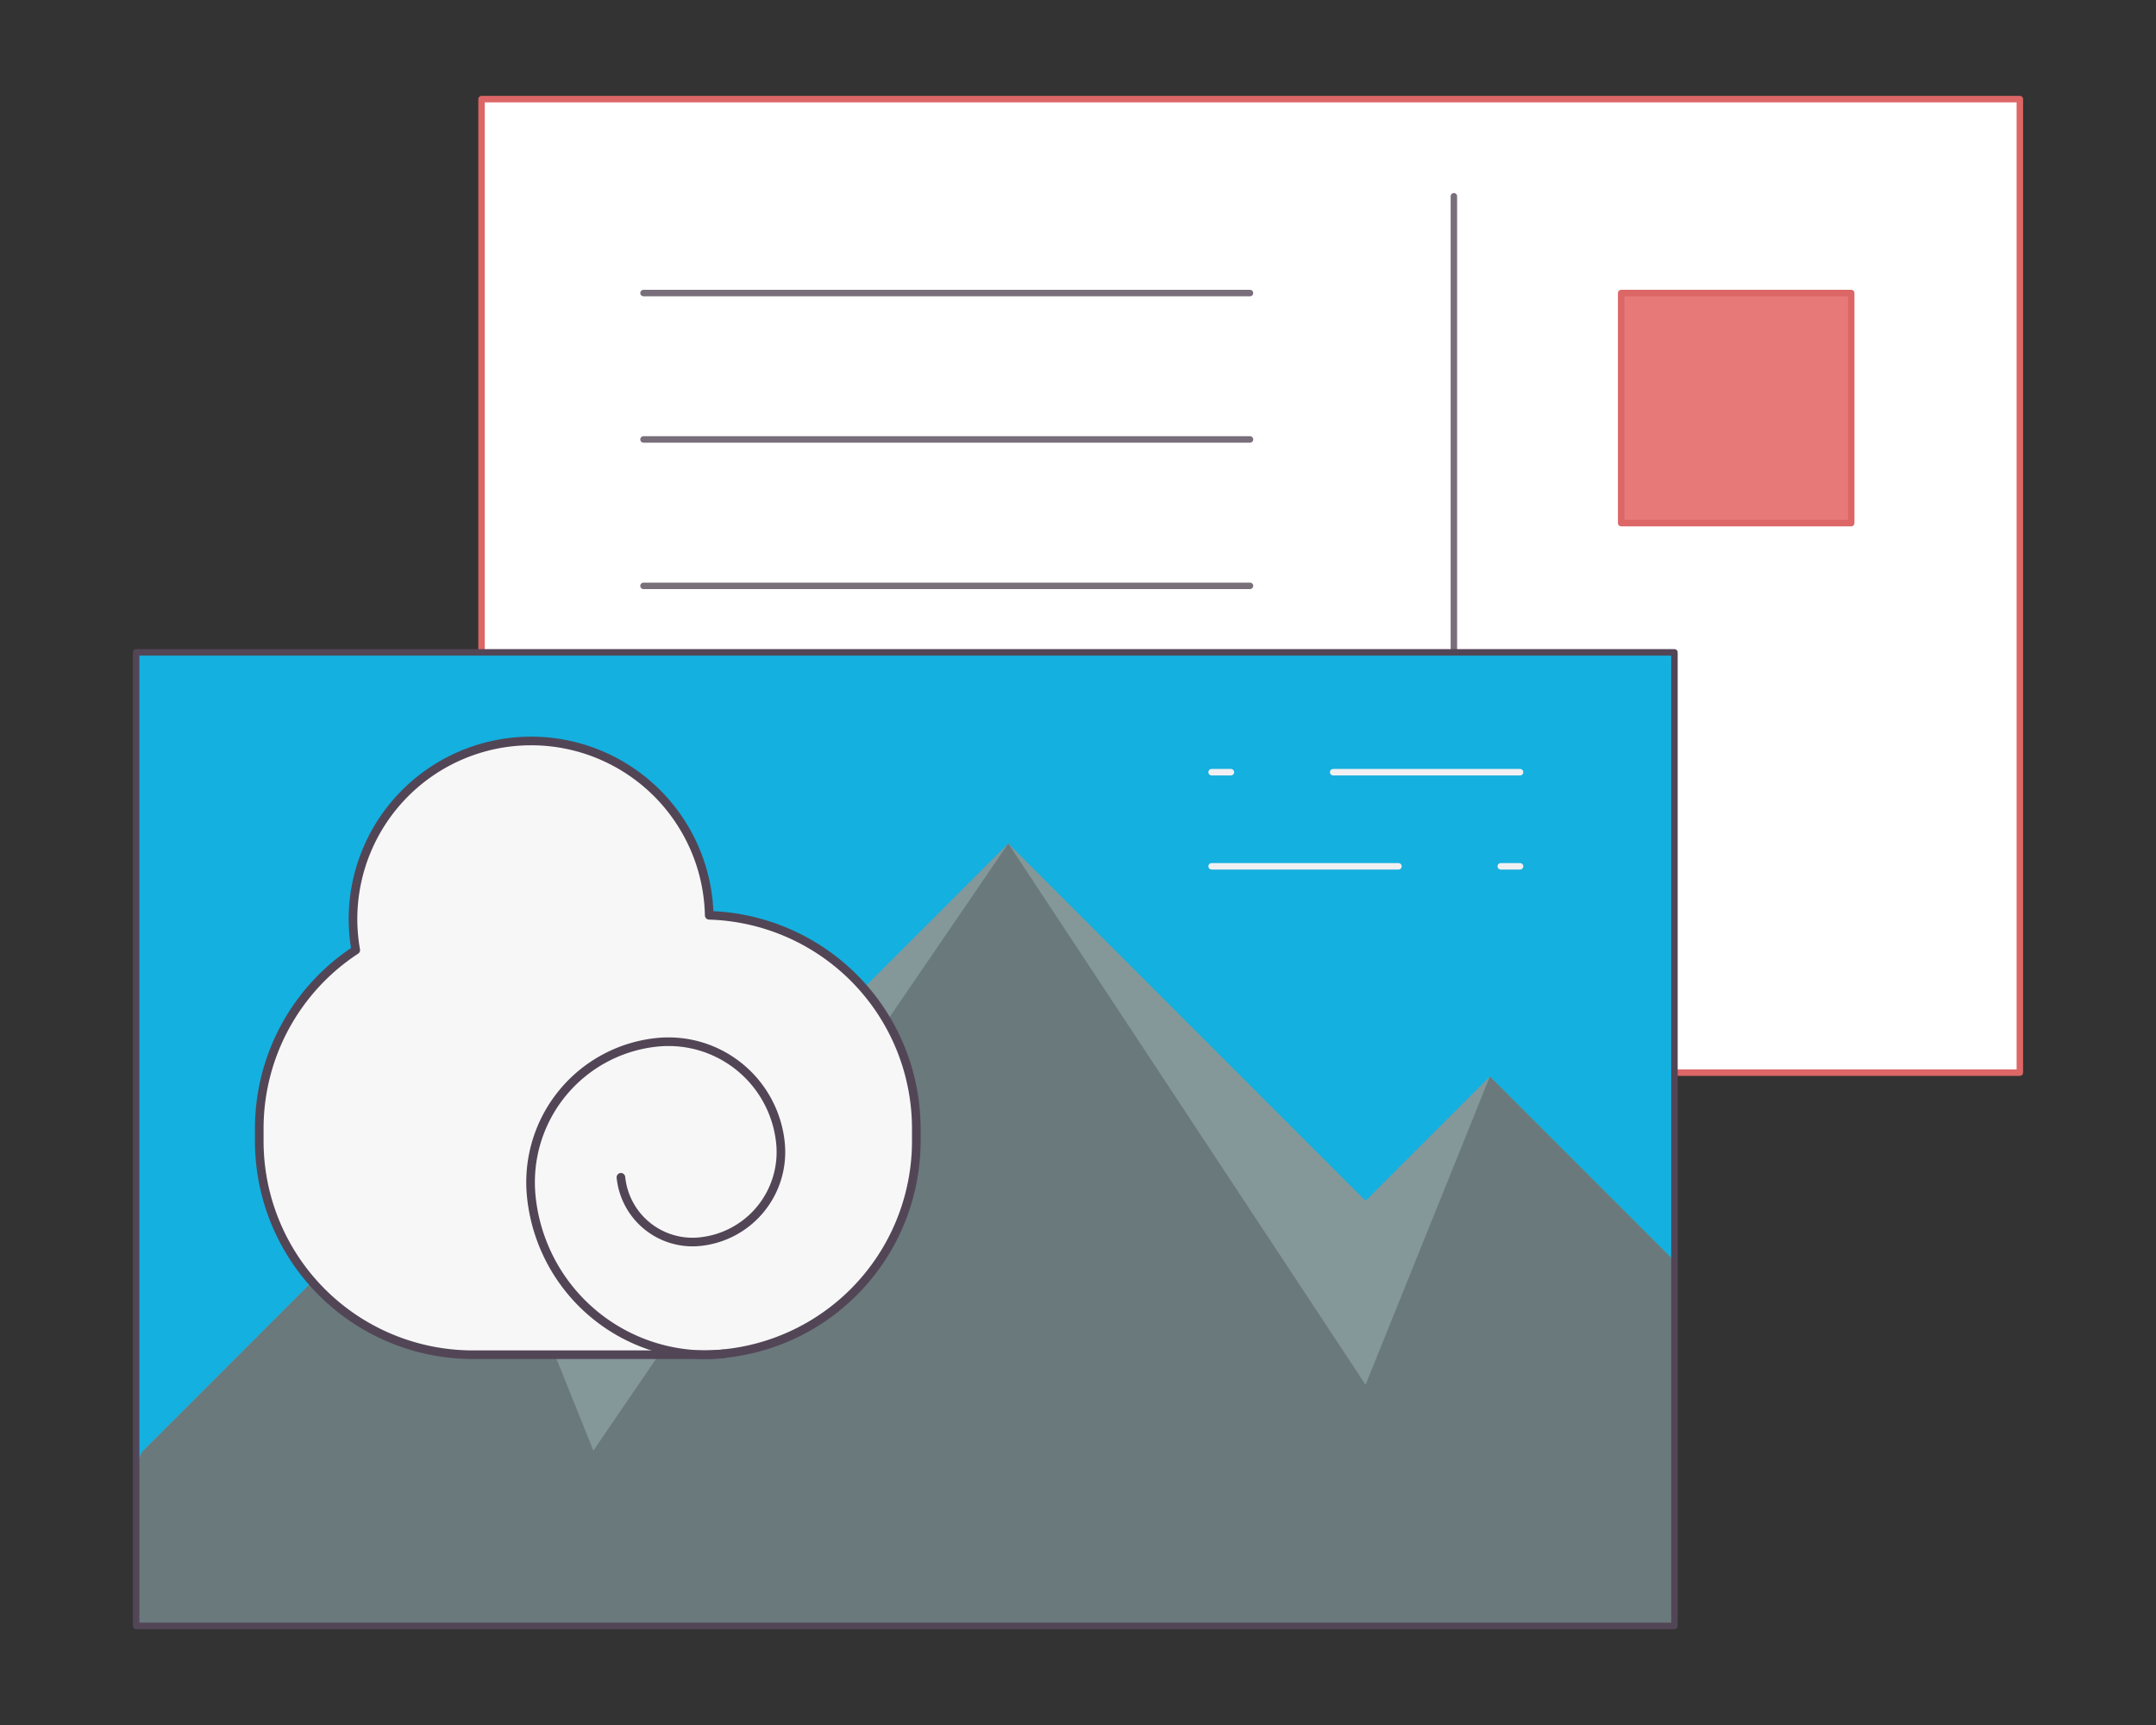 <svg xmlns="http://www.w3.org/2000/svg" viewBox="0 0 1000 800"><rect x="0" y="0" width="1000" height="800" fill="#333333" stroke="none"/><defs><style>.cls-1{fill:#fff;}.cls-1,.cls-2{stroke:#d66;}.cls-1,.cls-10,.cls-2,.cls-3,.cls-5,.cls-8,.cls-9{stroke-linecap:round;stroke-linejoin:round;}.cls-1,.cls-10,.cls-2,.cls-3,.cls-5{stroke-width:3px;}.cls-2{fill:#e87979;}.cls-10,.cls-3,.cls-5,.cls-9{fill:none;}.cls-3{stroke:#786f7b;}.cls-4{fill:#14b0e0;}.cls-5{stroke:#f0f0f2;}.cls-6{fill:#849799;}.cls-7{fill:#6a797c;}.cls-8{fill:#f7f7f7;}.cls-10,.cls-8,.cls-9{stroke:#524656;}.cls-8,.cls-9{stroke-width:4px;}</style></defs><title>postcardscontact</title><g id="Layer_1" data-name="Layer 1"><rect class="cls-1" x="223.35" y="45.96" width="713.5" height="451.49"/><rect class="cls-2" x="751.94" y="135.91" width="106.7" height="106.69"/><line class="cls-3" x1="674.34" y1="91.03" x2="674.34" y2="452.37"/><line class="cls-3" x1="579.77" y1="135.91" x2="298.47" y2="135.91"/><line class="cls-3" x1="579.77" y1="203.8" x2="298.47" y2="203.8"/><line class="cls-3" x1="579.77" y1="271.7" x2="298.47" y2="271.7"/><line class="cls-3" x1="579.77" y1="339.6" x2="298.47" y2="339.6"/><line class="cls-3" x1="579.77" y1="407.51" x2="439.12" y2="407.51"/><rect class="cls-4" x="63.15" y="302.55" width="713.5" height="451.49"/><line class="cls-5" x1="705.04" y1="358.12" x2="618.35" y2="358.12"/><line class="cls-5" x1="570.92" y1="358.12" x2="561.97" y2="358.12"/><line class="cls-5" x1="561.97" y1="401.77" x2="648.65" y2="401.77"/><line class="cls-5" x1="696.08" y1="401.77" x2="705.04" y2="401.77"/><polygon class="cls-6" points="63.15 754.03 63.15 679.98 65.72 673.51 215.41 523.84 275.21 583.64 467.66 391.18 633.38 556.9 691.04 499.24 776.65 584.85 776.65 754.03 63.15 754.03"/><polygon class="cls-7" points="63.15 754.03 63.15 679.98 65.72 673.51 215.41 523.84 275.21 672.76 467.66 391.18 633.38 642.23 691.04 499.24 776.65 584.85 776.65 754.03 63.15 754.03"/><path class="cls-8" d="M328.95,424.49a82.62,82.62,0,0,0-165.22,2.19A83.69,83.69,0,0,0,165,440.62a98.92,98.92,0,0,0-44.75,82.81v5.75a99.09,99.09,0,0,0,99.1,99.09H325.85A99.1,99.1,0,0,0,425,529.18v-5.75A99,99,0,0,0,328.95,424.49Z"/><path class="cls-9" d="M335.78,627.86a81.58,81.58,0,0,1-89.36-73,65.26,65.26,0,0,1,58.37-71.48A52.2,52.2,0,0,1,362,530.09a41.77,41.77,0,0,1-37.35,45.75A33.38,33.38,0,0,1,288,546"/><rect class="cls-10" x="63.15" y="302.55" width="713.5" height="451.49"/></g></svg>